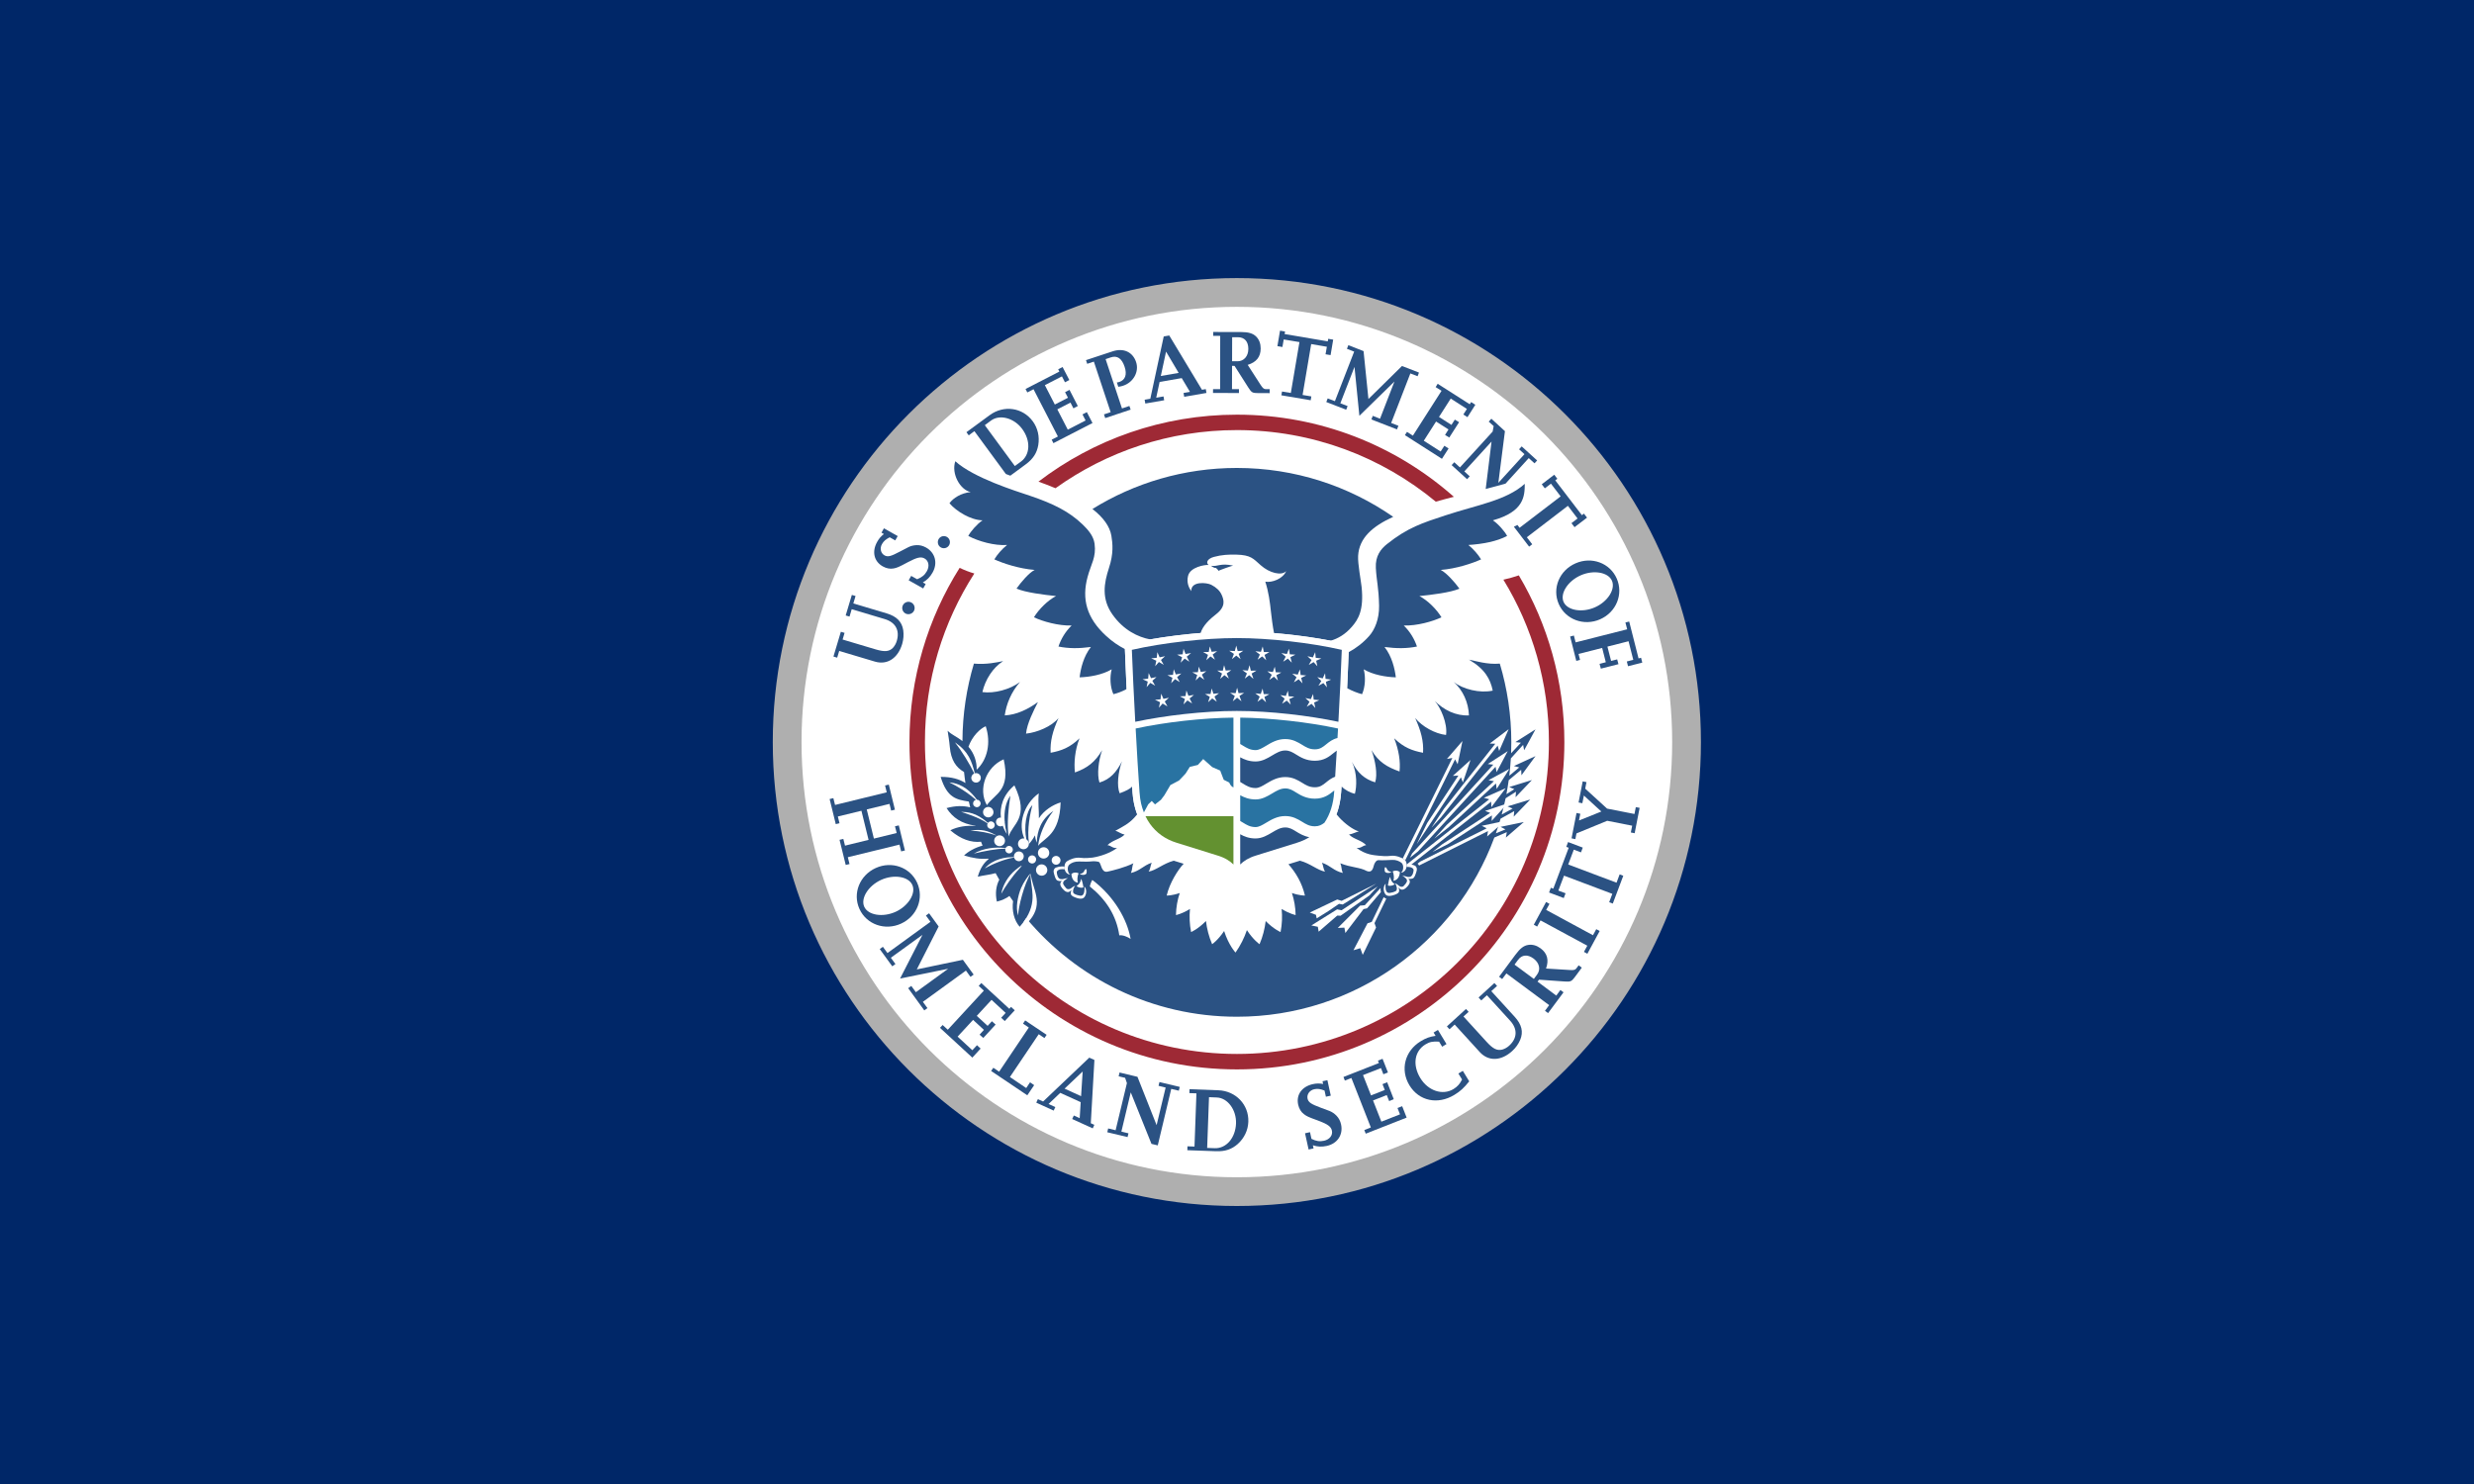 <?xml version="1.0" encoding="UTF-8" standalone="no"?>
<svg
   xmlns:dc="http://purl.org/dc/elements/1.1/"
   xmlns:cc="http://creativecommons.org/ns#"
   xmlns:rdf="http://www.w3.org/1999/02/22-rdf-syntax-ns#"
   xmlns="http://www.w3.org/2000/svg"
   xmlns:xlink="http://www.w3.org/1999/xlink"
   xmlns:sodipodi="http://sodipodi.sourceforge.net/DTD/sodipodi-0.dtd"
   xmlns:inkscape="http://www.inkscape.org/namespaces/inkscape"
   width="800" height="480" viewBox="0 0 400 240"
   inkscape:output_extension="org.inkscape.output.svg.inkscape">
<rect width="400" height="240" style="fill:#002768"/>
<g
   id="g14351"
   transform="matrix(0.408,0,0,0.408,130.997,0)translate(-461.254,-241.359)">
<g
     id="g15709"
     transform="matrix(3.27,0,0,3.27,-464.486,-546.386)">
<circle
       style="fill:#ffffff"
       cx="178.755"
       cy="179.102"
       r="176.553"
       id="circle4"
       transform="matrix(0.313,0,0,0.313,278.563,274.608)"/>
<path
       style="fill:#2b5283"
       d="m 370.564,335.457 -2.753,0.848 0.623,0.254 -0.964,0.611 c 0.102,-0.562 0.202,-1.125 0.28,-1.694 l 1.509,-1.261 0.035,0.664 1.699,-2.322 -2.617,1.202 0.644,0.168 -1.203,1.007 c 0.086,-0.695 0.145,-1.394 0.191,-2.098 l 1.486,-1.645 0.125,0.655 1.373,-2.528 -2.438,1.54 0.67,0.075 -1.186,1.278 c 0.011,-0.442 0.025,-0.88 0.025,-1.323 0,-3.317 -0.488,-6.519 -1.393,-9.545 -1.505,0.139 -3.014,-0.341 -3.738,-0.481 1.927,1.13 2.594,2.351 2.88,3.755 -1.541,0.344 -3.603,-0.161 -4.733,-1.044 1.105,0.964 1.801,2.483 1.85,4.048 -1.59,0.08 -3.058,-0.664 -4.137,-1.748 0.692,0.773 1.567,2.727 1.362,4.119 -1.33,-0.142 -2.888,-1.013 -3.741,-2.051 0.706,1.555 1.041,2.816 0.955,4.209 -1.318,-0.25 -2.319,-0.623 -3.5,-1.753 0.569,1.42 0.779,2.85 0.65,4.022 -1.523,-0.539 -2.536,-1.149 -3.395,-2.584 0.458,1.267 0.755,2.928 0.439,3.9 -1.29,-0.387 -2.144,-1.165 -2.813,-2.483 0.663,1.399 0.579,3.024 0.358,3.866 -0.542,-0.106 -1.249,-0.481 -1.618,-0.895 -0.023,0.255 -0.041,0.501 -0.052,0.739 -0.069,0.946 -0.254,1.832 -0.563,2.645 0.107,0.116 0.363,0.415 0.371,0.427 0.678,0.729 1.607,1.422 2.339,1.654 -0.317,0.046 -0.75,0.317 -1.186,0.367 0.484,0.548 1.47,0.67 2.079,1.293 -0.473,0.057 -0.585,0.399 -1.162,0.335 1.099,0.849 2.106,0.877 2.668,0.944 0.228,0.025 0.967,0.095 1.436,0.021 0.663,-0.101 1.345,0.228 1.61,0.381 0.407,0.239 0.386,0.799 0.305,1.084 -0.049,0.168 -0.121,0.371 -0.427,0.528 -0.175,0.052 -0.289,0.067 -0.112,-0.064 0.159,-0.116 0.305,-0.827 -0.063,-1.105 -0.269,-0.196 -0.649,-0.358 -1.096,-0.335 -0.496,0.023 -1.254,0.064 -1.621,0.031 -0.335,-0.038 -0.546,0.404 -0.594,0.591 -0.119,0.442 -0.257,0.989 -0.895,0.718 -0.785,-0.45 -1.901,-0.412 -3.184,-0.931 0.181,0.393 0.104,0.736 0.3,1.177 -1.143,-0.281 -1.433,-0.863 -2.522,-1.246 0.182,0.397 0.129,0.707 0.375,1.081 -0.917,-0.159 -1.772,-0.986 -3.047,-1.326 -0.041,0.012 -0.076,0.029 -0.115,0.037 -0.464,0.139 -0.891,0.271 -1.278,0.395 0.903,1.023 1.65,2.278 1.999,3.796 0,0 -0.637,0.018 -1.578,-0.309 0.269,0.829 0.435,1.719 0.45,2.671 0,0 -0.715,-0.132 -1.696,-0.741 0.09,0.902 0.058,1.84 -0.13,2.802 0,0 -0.827,-0.341 -1.803,-1.333 -0.113,0.931 -0.344,1.869 -0.744,2.806 0,0 -0.758,-0.513 -1.531,-1.708 -0.318,0.932 -0.767,1.848 -1.381,2.721 0,0 -0.823,-0.866 -1.382,-2.611 -0.744,1.119 -1.453,1.598 -1.453,1.598 -0.399,-0.937 -0.634,-1.875 -0.747,-2.81 -0.975,0.997 -1.801,1.338 -1.801,1.338 -0.191,-0.963 -0.222,-1.901 -0.135,-2.802 -0.978,0.609 -1.699,0.741 -1.699,0.741 0.017,-0.952 0.182,-1.841 0.458,-2.671 -0.947,0.328 -1.583,0.309 -1.583,0.309 0.36,-1.549 1.375,-3.142 2.057,-3.857 -0.335,-0.107 -0.693,-0.214 -1.084,-0.334 -0.037,-0.008 -0.072,-0.025 -0.116,-0.037 -1.274,0.34 -2.126,1.166 -3.047,1.326 0.243,-0.373 0.196,-0.684 0.375,-1.081 -1.085,0.383 -1.379,0.964 -2.516,1.246 0.19,-0.441 0.113,-0.784 0.3,-1.177 -1.061,0.519 -2.51,0.879 -3.152,1.016 -0.712,0.147 -0.753,-0.911 -0.986,-1.145 -0.099,-0.101 -0.672,-0.142 -0.911,-0.106 -0.354,0.06 -1.038,0.029 -1.549,0.02 -0.514,-0.011 -0.868,0.141 -1.133,0.346 -0.378,0.272 -0.199,1.012 -0.037,1.133 0.176,0.127 0.067,0.11 -0.109,0.063 -0.303,-0.156 -0.381,-0.361 -0.43,-0.529 -0.075,-0.279 -0.104,-0.842 0.309,-1.075 0.26,-0.161 0.947,-0.488 1.612,-0.386 0.465,0.072 1.203,0 1.427,-0.026 0.225,-0.026 1.883,-0.324 2.977,-1.174 -0.574,0.064 -0.686,-0.279 -1.163,-0.335 0.615,-0.623 1.6,-0.745 2.082,-1.293 -0.432,-0.051 -0.814,-0.397 -1.131,-0.445 0.966,-0.536 1.606,-0.848 2.287,-1.576 0.007,-0.012 0.262,-0.298 0.363,-0.416 -0.308,-0.813 -0.497,-1.71 -0.563,-2.656 -0.015,-0.231 -0.031,-0.468 -0.047,-0.712 -0.236,0.262 -0.723,0.525 -1.512,0.81 -0.369,-0.897 -0.193,-2.57 0.279,-3.866 -0.675,1.319 -1.433,2.178 -2.726,2.564 -0.315,-0.967 -0.125,-2.656 0.326,-3.923 -0.857,1.434 -1.774,2.163 -3.301,2.701 -0.129,-1.171 -0.006,-2.72 0.559,-4.14 -1.179,1.13 -2.181,1.503 -3.502,1.753 -0.081,-1.393 0.255,-2.654 0.955,-4.209 -0.845,1.038 -2.604,1.748 -3.934,1.89 0.102,-1.208 0.949,-2.859 1.442,-3.826 -1.25,0.897 -2.582,1.54 -4.022,1.616 0.181,-1.37 0.793,-2.852 1.849,-4.048 -1.241,0.92 -3.135,1.416 -4.561,1.221 0.344,-1.503 1.27,-2.968 2.518,-3.755 -0.724,0.144 -2.036,0.442 -3.546,0.303 -0.889,2.979 -1.376,6.13 -1.388,9.392 -0.755,-0.592 -1.281,-0.742 -1.797,-1.254 0.095,0.707 0.188,1.093 0.265,1.965 0.139,1.574 0.738,2.474 1.725,3.038 0.044,0.447 0.102,0.889 0.168,1.333 -0.73,-0.467 -1.711,-0.758 -3.003,-0.742 0.785,2.561 1.91,2.752 3.416,2.992 0.052,0.236 0.109,0.468 0.164,0.701 -0.802,-0.21 -1.768,-0.213 -2.864,0.09 0.758,1.177 1.809,1.886 3.487,2.138 0.003,0.011 0.008,0.018 0.014,0.029 -1.033,-0.083 -2.15,0.07 -3.044,0.523 1.274,1.096 2.526,1.514 3.718,1.387 0.061,0.159 0.123,0.315 0.187,0.471 -0.943,0.25 -1.775,0.738 -2.241,1.194 0.993,0.314 2.013,0.481 2.934,0.386 0.006,0.023 0.02,0.044 0.028,0.067 -0.539,0.413 -1.007,1.081 -1.301,2.123 0.709,-0.176 1.436,-0.225 2.16,-0.432 0.144,0.271 0.292,0.534 0.447,0.796 -0.383,0.727 -0.516,1.639 -0.292,2.653 0.609,-0.144 1.11,-0.38 1.526,-0.684 0.142,0.211 0.286,0.418 0.436,0.629 -0.153,1.16 0.115,2.327 0.803,3.104 0.323,-0.363 0.581,-0.712 0.788,-1.045 6.098,7.306 15.272,11.952 25.53,11.952 14.312,0 26.511,-9.043 31.203,-21.721 l 1.511,-0.655 -0.115,0.661 2.18,-1.886 -2.822,0.585 0.594,0.306 -1.162,0.479 c 0.203,-0.583 0.395,-1.18 0.568,-1.777 l 1.654,-0.917 -0.058,0.672 2.002,-2.079 -2.757,0.834 0.621,0.26 -1.326,0.727 c 0.177,-0.647 0.338,-1.307 0.475,-1.967 l 1.26,-0.799 -0.054,0.666 1.987,-2.084"
       id="path6"/>
<path
       style="fill:#9e2935"
       d="m 368.974,310.646 c -0.631,0.216 -1.26,0.389 -1.87,0.523 3.502,5.734 5.516,12.47 5.516,19.68 0,20.882 -16.93,37.81 -37.807,37.81 -20.885,0 -37.81,-16.928 -37.81,-37.81 0,-7.528 2.196,-14.539 5.986,-20.432 -0.6,-0.171 -1.191,-0.401 -1.78,-0.683 -3.851,6.115 -6.081,13.356 -6.081,21.114 0,21.913 17.77,39.684 39.685,39.684 21.912,0 39.681,-17.77 39.681,-39.684 -8.4e-4,-7.379 -2.012,-14.286 -5.52,-20.203"
       id="path8"/>
<path
       style="fill:#9e2935"
       d="m 312.825,300.082 c 6.198,-4.434 13.786,-7.047 21.987,-7.047 9.154,0 17.554,3.259 24.098,8.677 0.736,-0.21 1.456,-0.401 2.192,-0.588 -7.002,-6.196 -16.207,-9.958 -26.289,-9.958 -9.043,0 -17.38,3.026 -24.052,8.118 0.315,0.115 0.633,0.229 0.957,0.354 0.38,0.147 0.753,0.294 1.108,0.444"
       id="path10"/>
<path
       style="fill:#afafaf"
       d="m 334.802,383.608 c -29.133,0 -52.753,-23.625 -52.753,-52.758 0,-29.136 23.62,-52.755 52.753,-52.755 29.136,0 52.756,23.619 52.756,52.755 0,29.133 -23.62,52.758 -52.756,52.758 m 0,-108.999 c -31.059,0 -56.238,25.183 -56.238,56.241 0,31.06 25.18,56.24 56.238,56.24 31.062,0 56.241,-25.18 56.241,-56.24 0,-31.059 -25.18,-56.241 -56.241,-56.241 z"
       id="path12-1"/>
<path
       style="fill:#2b5283"
       d="m 321.231,319.575 c -0.797,-0.41 -1.497,-0.886 -2.25,-1.572 -2.412,-2.201 -2.985,-4.511 -2.268,-7.165 0.423,-1.586 1.068,-2.379 0.848,-4.03 -0.127,-0.943 -0.797,-1.705 -1.465,-2.346 -1.613,-1.549 -3.526,-2.506 -6.352,-3.461 -1.748,-0.586 -6.824,-2.163 -9.061,-4.189 -0.511,1.491 0.571,3.471 1.866,3.735 -1.145,0.116 -2.118,0.712 -2.573,1.359 0.863,0.999 2.584,2.039 4.004,2.068 -0.655,0.438 -1.46,1.37 -1.725,1.893 1.229,0.655 3.191,1.205 4.699,1.096 -0.635,0.508 -1.185,1.154 -1.541,1.745 1.016,0.465 3.001,1.137 4.889,1.278 -0.697,0.343 -1.688,1.531 -2.201,2.262 1.062,0.473 3.361,0.759 4.788,0.905 -1.021,0.536 -2.089,1.606 -2.677,2.574 1.035,0.496 2.98,1.05 4.569,0.997 -0.785,0.755 -1.301,1.667 -1.596,2.548 1.202,0.248 2.464,0.253 3.932,0.055 -0.889,1.128 -1.246,2.619 -1.37,3.679 1.191,-0.031 2.772,-0.305 3.888,-0.972 -0.242,0.911 -0.19,2.144 0.205,3.014 0.468,-0.107 1.012,-0.302 1.604,-0.62 -0.082,-1.696 -0.159,-3.427 -0.211,-4.854"
       id="path14-7"/>
<path
       style="fill:#2b5283"
       d="m 369.697,299.546 c -2.242,2.03 -5.825,2.573 -9.586,3.816 -2.833,0.932 -4.592,1.48 -7.128,3.502 -0.724,0.577 -1.414,1.425 -1.336,2.882 0.086,1.618 0.347,2.316 0.393,4.578 0.029,1.615 -0.528,2.916 -1.208,3.679 -0.715,0.813 -1.644,1.517 -2.479,1.953 -0.047,1.375 -0.11,2.76 -0.187,4.367 0.589,0.321 1.342,0.618 1.812,0.725 0.389,-0.869 0.444,-2.103 0.201,-3.014 1.117,0.667 2.701,0.941 3.891,0.972 -0.127,-1.061 -0.482,-2.552 -1.371,-3.679 1.463,0.197 2.729,0.193 3.932,-0.055 -0.3,-0.882 -0.817,-1.794 -1.601,-2.548 1.593,0.054 3.534,-0.501 4.57,-0.997 -0.588,-0.969 -1.653,-2.039 -2.674,-2.574 1.425,-0.145 3.788,-0.423 4.849,-0.897 -0.513,-0.728 -1.574,-1.927 -2.262,-2.27 1.886,-0.141 3.866,-0.813 4.89,-1.278 -0.36,-0.591 -0.911,-1.237 -1.538,-1.745 1.768,-0.115 3.464,-0.441 4.691,-1.096 -0.266,-0.523 -1.067,-1.456 -1.722,-1.893 3.793,-1.058 3.855,-2.95 3.863,-4.428"
       id="path16-4"/>
<path
       style="fill:#2b5283"
       d="m 353.753,303.55 c -5.375,-3.731 -11.906,-5.925 -18.952,-5.925 -6.416,0 -12.416,1.826 -17.498,4.974 1.318,1.025 2.1,2.111 2.294,3.236 0.164,0.984 0.277,2.174 -0.291,3.908 -0.603,1.84 -0.935,3.73 0.425,5.649 1.35,1.912 3.107,2.735 4.56,3.014 1.907,-0.334 4.016,-0.606 6.122,-0.775 0.271,-0.892 1.081,-1.665 1.898,-2.296 1.18,-0.921 0.921,-1.723 0.643,-2.348 -0.222,-0.49 -0.643,-0.885 -1.252,-1.2 -0.531,-0.274 -2.479,-0.481 -2.424,0.768 -0.32,-0.453 -0.577,-1.062 -0.389,-1.841 0.26,-1.088 2.037,-1.362 2.48,-1.332 -0.343,-0.289 -0.132,-0.755 0.646,-0.972 0.946,-0.262 1.84,-0.302 2.708,-0.279 1.78,0.043 2.059,0.481 2.963,1.281 1.088,0.969 2.532,1.306 3.098,0.721 -0.409,0.928 -1.702,1.42 -2.533,1.278 0.406,1.283 0.551,2.397 0.695,3.745 0.067,0.612 0.196,1.641 0.361,2.481 2.383,0.197 4.783,0.525 6.871,0.926 0.865,-0.251 1.763,-0.758 2.564,-1.688 0.767,-0.882 1.47,-2.004 1.179,-4.821 -0.083,-0.794 -0.477,-2.822 -0.423,-3.774 0.123,-2.167 1.731,-3.578 4.255,-4.731"
       id="path18-0"/>
<path
       style="fill:#2b5283"
       d="m 331.668,309.486 c 0.328,0.25 0.52,0.283 0.629,0.257 0.011,0.063 0.124,0.138 0.145,0.164 0.07,0.061 0.11,0.119 0.127,0.187 0.149,-0.063 0.546,-0.225 0.911,-0.35 0.364,-0.138 0.871,-0.283 0.871,-0.283 -1.572,-0.334 -1.811,0.145 -2.683,0.026"
       id="path20-9"/>
<path
       style="fill:#2b5283"
       d="m 378.823,315.972 c 1.961,-0.859 2.847,-3.049 2.019,-4.938 -0.827,-1.89 -3.034,-2.706 -4.993,-1.846 -1.961,0.857 -2.864,3.038 -2.036,4.93 0.825,1.887 3.051,2.712 5.01,1.854 m -2.337,-5.337 c 1.549,-0.681 3.323,-0.369 3.771,0.657 0.456,1.038 -0.516,2.553 -2.069,3.231 -1.557,0.683 -3.338,0.375 -3.793,-0.663 -0.445,-1.024 0.525,-2.541 2.091,-3.225 z"
       id="path22-4"/>
<polyline
       style="fill:#2b5283"
       points="311.104,148.257 308.721,138.823 310.171,138.442 310.845,141.084 330.806,136.021   330.122,133.384 331.587,133.018 335.21,147.3 336.182,147.046 336.65,148.926 331.133,150.322 330.669,148.486 333.169,147.852   331.338,140.649 323.159,142.729 324.58,148.271 326.934,147.671 327.432,149.531 320.615,151.26 320.107,149.395   322.529,148.784 321.123,143.242 311.978,145.566 312.559,147.876 311.104,148.257"
       id="polyline24"
       transform="matrix(0.313,0,0,0.313,278.563,274.608)"/>
<path
       style="fill:#2b5283"
       d="m 288.596,313.147 -0.269,0.903 4.038,1.203 c 1.217,0.364 1.854,1.013 2.011,2.051 0.073,0.534 0.032,1.099 -0.129,1.656 -0.522,1.737 -1.814,2.579 -3.297,2.141 l -4.335,-1.295 -0.246,0.816 -0.453,-0.136 0.898,-3.003 0.449,0.133 -0.237,0.807 4.004,1.195 c 1.087,0.321 1.636,0.276 2.092,-0.185 0.202,-0.22 0.373,-0.511 0.467,-0.834 0.387,-1.287 -0.15,-2.264 -1.465,-2.657 l -3.995,-1.194 -0.265,0.894 -0.464,-0.135 0.745,-2.492 0.45,0.132"
       id="path26-8"/>
<path
       style="fill:#2b5283"
       d="m 295.698,314.896 c -0.165,0.378 -0.602,0.557 -0.987,0.401 -0.38,-0.161 -0.562,-0.603 -0.401,-0.984 0.161,-0.383 0.605,-0.565 0.983,-0.406 0.384,0.161 0.563,0.6 0.405,0.989"
       id="path28-8"/>
<path
       style="fill:#2b5283"
       d="m 297.091,311.696 -0.298,0.536 -1.759,-0.99 0.303,-0.534 0.721,0.407 c 0.597,-0.245 0.911,-0.502 1.183,-0.981 0.338,-0.606 0.222,-1.249 -0.281,-1.535 -0.444,-0.248 -0.909,-0.138 -2.008,0.441 -1.146,0.615 -1.309,0.678 -1.745,0.768 -0.421,0.083 -0.882,-0.008 -1.313,-0.25 -1.076,-0.609 -1.345,-1.8 -0.672,-2.989 0.216,-0.383 0.444,-0.654 0.805,-0.935 l -0.289,-0.165 0.295,-0.525 1.67,0.937 -0.297,0.528 -0.676,-0.38 c -0.49,0.265 -0.736,0.471 -0.937,0.834 -0.286,0.507 -0.147,1.099 0.309,1.358 0.395,0.222 0.761,0.133 1.889,-0.47 0.545,-0.286 0.879,-0.468 1.018,-0.529 0.285,-0.141 0.611,-0.222 0.969,-0.24 0.409,-0.017 0.777,0.08 1.159,0.289 1.114,0.626 1.44,1.878 0.799,3.021 -0.32,0.565 -0.667,0.912 -1.186,1.212 l 0.343,0.192"
       id="path30"/>
<path
       style="fill:#2b5283"
       d="m 300.031,306.619 c 0,0.41 -0.326,0.736 -0.735,0.736 -0.409,0 -0.73,-0.326 -0.73,-0.736 0,-0.406 0.321,-0.732 0.73,-0.732 0.409,0 0.735,0.326 0.735,0.732"
       id="path32-2"/>
<polyline
       style="fill:#2b5283"
       points="123.794,56.138 108.657,63.936 107.983,62.588 110.396,61.353 100.962,43.052 98.55,44.292   97.866,42.954 110.962,36.211 110.503,35.327 112.207,34.443 114.819,39.487 113.135,40.352 111.958,38.071 105.347,41.47   109.204,48.975 114.297,46.353 113.169,44.194 114.883,43.281 118.105,49.551 116.406,50.454 115.264,48.232 110.171,50.85   114.219,58.701 121.118,55.146 119.912,52.798 121.606,51.924 123.794,56.138"
       id="polyline34"
       transform="matrix(0.313,0,0,0.313,278.563,274.608)"/>
<path
       style="fill:#2b5283"
       d="m 321.934,290.555 -3.083,1.025 -0.151,-0.449 0.81,-0.268 -2.034,-6.127 -0.807,0.268 -0.149,-0.449 3.225,-1.065 c 1.316,-0.441 2.444,0.073 2.848,1.298 0.389,1.159 -0.318,2.455 -1.564,2.865 -0.181,0.063 -0.302,0.09 -0.595,0.132 l -0.171,-0.525 c 0.147,-0.014 0.203,-0.034 0.297,-0.06 0.724,-0.24 0.957,-0.9 0.64,-1.844 -0.328,-1.001 -0.897,-1.394 -1.664,-1.137 l -0.638,0.213 1.985,5.978 0.9,-0.3 0.151,0.444"
       id="path36"/>
<path
       style="fill:#2b5283"
       d="m 331.041,288.068 -0.467,0.078 -3.963,-6.578 -0.67,0.118 -1.626,7.55 -0.687,0.118 0.083,0.462 2.285,-0.397 -0.081,-0.464 -0.883,0.155 0.409,-1.912 2.683,-0.465 0.997,1.668 -0.777,0.132 0.081,0.465 2.695,-0.467 -0.079,-0.464 m -5.452,-1.59 0.635,-2.956 1.528,2.58 -2.163,0.375 z"
       id="path38"/>
<path
       style="fill:#2b5283"
       d="m 338.781,288.073 h -0.465 c -0.222,0 -0.357,-0.101 -0.618,-0.494 l -1.58,-2.449 c 1.053,-0.324 1.569,-0.967 1.572,-1.979 0,-0.595 -0.175,-1.076 -0.543,-1.451 -0.401,-0.401 -0.943,-0.549 -1.902,-0.554 l -3.308,-0.003 v 0.468 l 0.849,0.005 -0.011,6.453 -0.857,-0.002 -0.005,0.467 3.144,0.008 v -0.468 h -0.843 l 0.007,-2.827 0.305,0.008 1.675,2.634 c 0.381,0.592 0.491,0.66 1.153,0.661 l 1.422,0.005 0.006,-0.48 m -4.547,-6.297 h 0.699 c 0.799,0.002 1.263,0.516 1.26,1.417 0,0.88 -0.536,1.498 -1.309,1.498 l -0.66,-0.008 0.009,-2.908 z"
       id="path40-4"/>
<polyline
       style="fill:#2b5283"
       points="208.276,47.319 196.914,45.4 197.173,43.931 200.581,44.492 203.916,24.795 197.827,23.77   197.324,26.694 195.381,26.362 196.396,20.371 198.345,20.693 198.179,21.685 214.868,24.507 215.054,23.525 216.982,23.843   215.972,29.834 214.019,29.517 214.531,26.597 208.462,25.562 205.132,45.264 208.516,45.835 208.276,47.319"
       id="polyline42"
       transform="matrix(0.313,0,0,0.313,278.563,274.608)"/>
<polyline
       style="fill:#2b5283"
       points="241.685,58.604 231.768,54.756 232.31,53.359 235.117,54.468 240.703,40.054 227.119,53.34   225.229,34.395 219.751,48.501 222.563,49.575 222.017,50.986 214.307,48.003 214.854,46.597 217.646,47.676 225.103,28.481   222.305,27.397 222.842,25.986 228.74,28.286 230.63,46.841 243.623,34.048 250.195,36.597 249.663,38.013 246.86,36.929   239.424,56.123 242.236,57.202 241.685,58.604"
       id="polyline44"
       transform="matrix(0.313,0,0,0.313,278.563,274.608)"/>
<polyline
       style="fill:#2b5283"
       points="259.087,69.995 244.746,60.83 245.562,59.565 247.837,61.03 258.931,43.662 256.646,42.222   257.437,40.942 269.858,48.872 270.386,48.027 272.017,49.063 268.97,53.867 267.368,52.842 268.755,50.679 262.49,46.665   257.949,53.779 262.769,56.865 264.072,54.814 265.723,55.815 261.924,61.758 260.288,60.747 261.621,58.628 256.812,55.562   252.061,62.998 258.584,67.173 260.015,64.951 261.655,65.986 259.087,69.995"
       id="polyline46"
       transform="matrix(0.313,0,0,0.313,278.563,274.608)"/>
<path
       style="fill:#2b5283"
       d="m 308.63,296.86 -0.732,0.533 -3.64,-4.954 0.764,-0.566 c 1.059,-0.775 2.795,-0.302 3.77,1.027 1.045,1.419 0.976,3.126 -0.162,3.961 m 1.437,-4.898 c -1.228,-1.67 -3.508,-1.994 -5.216,-0.739 l -2.818,2.068 0.277,0.381 0.687,-0.507 3.814,5.193 c 0.181,0.072 0.363,0.136 0.54,0.203 l 1.866,-1.373 c 0.885,-0.649 1.35,-1.364 1.518,-2.327 0.177,-1.042 -0.06,-2.069 -0.669,-2.9 z"
       id="path48-5"/>
<path
       style="fill:#2b5283"
       d="m 369.319,295.013 -0.315,0.35 0.655,0.591 -3.167,3.476 0.799,-6.265 -1.645,-1.505 -0.318,0.349 0.598,0.543 -0.124,0.663 -3.964,4.347 -0.684,-0.628 -0.321,0.347 1.872,1.708 0.318,-0.349 -0.652,-0.597 3.298,-3.618 -0.709,5.749 c 0.686,-0.181 1.42,-0.372 2.206,-0.592 0.07,-0.02 0.127,-0.04 0.193,-0.054 l 2.818,-3.096 0.701,0.632 0.317,-0.344 -1.875,-1.708"
       id="path50-5"/>
<path
       style="fill:#2b5283"
       d="m 376.864,303.161 -0.248,0.188 -3.225,-4.22 0.25,-0.193 -0.373,-0.491 -1.515,1.16 0.373,0.491 0.741,-0.566 1.175,1.541 -4.978,3.807 -0.255,-0.34 c -0.145,0.08 -0.288,0.151 -0.436,0.211 l 1.848,2.414 0.376,-0.286 -0.652,-0.851 4.976,-3.81 1.171,1.537 -0.739,0.565 0.372,0.487 1.514,-1.156 -0.374,-0.488"
       id="path52-1"/>
<path
       style="fill:#2b5283"
       d="m 344.101,380.11 -0.602,0.132 -0.433,-1.968 0.603,-0.133 0.175,0.81 c 0.58,0.281 0.983,0.346 1.524,0.228 0.676,-0.149 1.079,-0.66 0.954,-1.229 -0.107,-0.491 -0.502,-0.776 -1.664,-1.212 -1.221,-0.439 -1.378,-0.52 -1.734,-0.788 -0.344,-0.257 -0.583,-0.66 -0.689,-1.143 -0.263,-1.205 0.45,-2.2 1.788,-2.493 0.424,-0.093 0.781,-0.098 1.235,-0.018 l -0.073,-0.329 0.591,-0.127 0.41,1.874 -0.591,0.13 -0.167,-0.751 c -0.527,-0.201 -0.842,-0.245 -1.247,-0.158 -0.568,0.127 -0.921,0.631 -0.81,1.142 0.099,0.436 0.41,0.655 1.607,1.099 0.579,0.211 0.937,0.338 1.076,0.399 0.291,0.123 0.574,0.311 0.822,0.566 0.286,0.297 0.462,0.634 0.557,1.064 0.271,1.247 -0.445,2.32 -1.73,2.602 -0.632,0.136 -1.122,0.106 -1.687,-0.08 l 0.084,0.385"
       id="path54-7"/>
<polyline
       style="fill:#2b5283"
       points="245.42,325.132 229.58,331.357 229.033,329.956 231.558,328.955 224.033,309.79 221.499,310.796   220.962,309.399 234.678,304.004 234.302,303.066 236.099,302.363 238.179,307.656 236.411,308.35 235.483,305.957   228.53,308.677 231.631,316.533 236.953,314.434 236.074,312.178 237.876,311.436 240.43,317.988 238.652,318.745 237.72,316.406   232.407,318.486 235.635,326.709 242.847,323.872 241.885,321.421 243.691,320.718 245.42,325.132"
       id="polyline56"
       transform="matrix(0.313,0,0,0.313,278.563,274.608)"/>
<path
       style="fill:#2b5283"
       d="m 362.963,371.978 c -0.632,0.791 -1.076,1.206 -1.805,1.645 -2.019,1.224 -4.286,0.739 -5.441,-1.166 -1.146,-1.889 -0.559,-4.168 1.367,-5.339 0.618,-0.378 1.099,-0.554 1.805,-0.654 l -0.245,-0.399 0.528,-0.321 1.038,1.717 -0.525,0.32 -0.373,-0.615 c -0.781,-0.047 -1.153,0.032 -1.656,0.337 -1.332,0.81 -1.589,2.484 -0.621,4.076 0.941,1.55 2.695,2.14 4.019,1.338 0.477,-0.294 0.761,-0.606 1.042,-1.159 l -0.444,-0.725 0.537,-0.324 0.774,1.27"
       id="path58-1"/>
<path
       style="fill:#2b5283"
       d="m 366.336,360.413 -0.698,0.634 2.839,3.113 c 0.855,0.937 1.067,1.817 0.666,2.787 -0.211,0.499 -0.536,0.963 -0.964,1.352 -1.341,1.229 -2.882,1.28 -3.926,0.144 l -3.052,-3.346 -0.629,0.571 -0.314,-0.346 2.314,-2.114 0.318,0.347 -0.621,0.563 2.819,3.092 c 0.761,0.834 1.258,1.079 1.883,0.92 0.292,-0.086 0.585,-0.242 0.833,-0.473 0.995,-0.903 1.036,-2.023 0.112,-3.034 l -2.809,-3.078 -0.686,0.628 -0.323,-0.358 1.915,-1.751 0.323,0.349"
       id="path60"/>
<polyline
       style="fill:#2b5283"
       points="320.156,252.876 315.396,261.675 314.067,260.957 315.366,258.56 297.256,248.76   295.947,251.152 294.658,250.43 299.409,241.631 300.728,242.354 299.438,244.697 317.563,254.507 318.833,252.158   320.156,252.876"
       id="polyline62"
       transform="matrix(0.313,0,0,0.313,278.563,274.608)"/>
<polyline
       style="fill:#2b5283"
       points="329.297,231.475 325.234,242.251 323.838,241.714 325.054,238.472 306.353,231.431   304.16,237.212 306.953,238.257 306.25,240.107 300.566,237.959 301.245,236.123 302.202,236.47 308.169,220.62 307.231,220.269   307.925,218.418 313.613,220.566 312.92,222.412 310.142,221.357 307.974,227.109 326.68,234.155 327.886,230.947   329.297,231.475"
       id="polyline64"
       transform="matrix(0.313,0,0,0.313,278.563,274.608)"/>
<polyline
       style="fill:#2b5283"
       points="335.625,205.171 333.706,214.995 332.222,214.707 332.744,212.08 323.071,210.181   311.172,215.073 310.742,217.29 309.268,216.982 311.191,207.163 312.661,207.461 312.148,210.059 320.801,206.592   314.043,200.405 313.452,203.384 311.987,203.101 313.584,194.917 315.044,195.21 314.561,197.739 323.032,205.469   333.628,207.549 334.15,204.888 335.625,205.171"
       id="polyline66"
       transform="matrix(0.313,0,0,0.313,278.563,274.608)"/>
<path
       style="fill:#2b5283"
       d="m 368.456,357.829 0.419,-0.568 c 0.473,-0.643 1.165,-0.699 1.883,-0.165 0.709,0.529 0.894,1.316 0.43,1.938 l -0.392,0.529 -2.34,-1.734 m 7.771,0.083 -0.277,0.372 c -0.135,0.179 -0.295,0.231 -0.767,0.201 l -2.911,-0.181 c 0.371,-1.036 0.153,-1.841 -0.654,-2.443 -0.479,-0.352 -0.973,-0.497 -1.491,-0.421 -0.566,0.084 -0.999,0.429 -1.576,1.206 l -1.968,2.654 0.373,0.279 0.513,-0.683 5.181,3.847 -0.507,0.683 0.376,0.281 1.872,-2.521 -0.38,-0.279 -0.501,0.678 -2.265,-1.69 0.177,-0.24 3.116,0.222 c 0.702,0.047 0.825,-0.005 1.221,-0.534 l 0.846,-1.145 -0.381,-0.286 z"
       id="path68-1"/>
<polyline
       style="fill:#2b5283"
       points="28.247,227.285 25.854,217.554 27.319,217.202 27.969,219.81 37.09,217.578 34.326,206.299   25.2,208.521 25.84,211.128 24.39,211.475 22.012,201.763 23.457,201.406 24.116,204.048 44.121,199.16 43.481,196.514   44.927,196.167 47.295,205.884 45.835,206.235 45.2,203.638 36.387,205.786 39.155,217.075 47.974,214.917 47.319,212.31   48.799,211.963 51.167,221.68 49.712,222.041 49.063,219.409 29.058,224.287 29.717,226.938 28.247,227.285"
       id="polyline70"
       transform="matrix(0.313,0,0,0.313,278.563,274.608)"/>
<path
       style="fill:#2b5283"
       d="m 294.105,352.863 c 1.952,-0.886 2.806,-3.084 1.952,-4.962 -0.859,-1.878 -3.076,-2.666 -5.023,-1.777 -1.944,0.889 -2.821,3.081 -1.965,4.959 0.852,1.878 3.09,2.669 5.037,1.78 m -2.415,-5.303 c 1.541,-0.702 3.318,-0.418 3.782,0.605 0.47,1.028 -0.482,2.559 -2.02,3.263 -1.554,0.704 -3.335,0.419 -3.802,-0.609 -0.465,-1.024 0.487,-2.55 2.04,-3.259 z"
       id="path72-5"/>
<polyline
       style="fill:#2b5283"
       points="58.662,283.613 52.432,275.015 53.638,274.136 55.405,276.567 67.905,267.495 49.287,271.279   57.964,254.351 45.718,263.223 47.495,265.659 46.274,266.543 41.416,259.863 42.632,258.979 44.404,261.406 61.06,249.297   59.297,246.875 60.518,246.001 64.224,251.108 55.762,267.744 73.604,264.014 77.773,269.746 76.548,270.625 74.785,268.198   58.115,280.298 59.888,282.729 58.662,283.613"
       id="polyline74"
       transform="matrix(0.313,0,0,0.313,278.563,274.608)"/>
<polyline
       style="fill:#2b5283"
       points="77.266,301.899 64.741,290.366 65.767,289.272 67.769,291.094 81.724,275.962 79.727,274.111   80.737,273.018 91.587,282.998 92.241,282.256 93.687,283.569 89.829,287.744 88.428,286.465 90.166,284.585 84.702,279.531   78.984,285.732 83.188,289.604 84.844,287.817 86.279,289.106 81.504,294.287 80.073,293.008 81.753,291.157 77.554,287.29   71.563,293.774 77.271,299.038 79.063,297.095 80.479,298.398 77.266,301.899"
       id="polyline76"
       transform="matrix(0.313,0,0,0.313,278.563,274.608)"/>
<polyline
       style="fill:#2b5283"
       points="98.55,316.494 84.541,307.07 85.391,305.83 87.646,307.354 99.136,290.254 96.885,288.745   97.725,287.495 106.03,293.076 105.186,294.331 102.974,292.832 91.812,309.419 98.13,313.682 99.604,311.479 101.206,312.563   98.55,316.494"
       id="polyline78"
       transform="matrix(0.313,0,0,0.313,278.563,274.608)"/>
<path
       style="fill:#2b5283"
       d="m 317.533,377.251 -0.429,-0.194 0.438,-7.668 -0.621,-0.283 -5.599,5.32 -0.632,-0.288 -0.194,0.427 2.109,0.961 0.199,-0.427 -0.82,-0.372 1.419,-1.352 2.476,1.127 -0.121,1.942 -0.71,-0.323 -0.199,0.425 2.489,1.133 0.196,-0.428 m -3.607,-4.387 2.193,-2.08 -0.193,2.991 -2.001,-0.911 z"
       id="path80-2"/>
<polyline
       style="fill:#2b5283"
       points="149.058,335.894 146.626,335.308 138.604,315.361 134.971,330.557 137.715,331.221   137.368,332.676 129.512,330.806 129.858,329.331 132.739,330.024 137.119,311.772 136.421,309.736 133.916,309.141   134.263,307.671 141.196,309.331 148.613,328.057 152.109,313.491 149.36,312.827 149.707,311.367 157.578,313.247   157.212,314.712 154.282,314.009 149.058,335.894"
       id="polyline82"
       transform="matrix(0.313,0,0,0.313,278.563,274.608)"/>
<path
       style="fill:#2b5283"
       d="m 332.285,380.45 c 1.097,0.04 1.902,-0.231 2.632,-0.879 0.788,-0.715 1.24,-1.659 1.278,-2.691 0.073,-2.072 -1.515,-3.742 -3.634,-3.819 l -3.494,-0.13 -0.014,0.475 0.851,0.028 -0.234,6.45 -0.851,-0.029 -0.015,0.471 3.481,0.124 m -0.856,-6.552 0.947,0.038 c 1.313,0.049 2.382,1.5 2.327,3.144 -0.067,1.759 -1.182,3.052 -2.587,3.003 l -0.911,-0.034 0.224,-6.151 z"
       id="path84-7"/>
<path
       style="fill:#ffffff"
       d="m 334.8,347.562 h -0.355 c -0.179,-1.119 -0.992,-1.809 -2.175,-2.172 -0.9,-0.28 -2.204,-0.704 -4.996,-1.558 -3.237,-0.995 -4.889,-3.6 -5.112,-6.869 -0.314,-4.624 -0.775,-12.748 -0.947,-17.92 3.653,-0.895 9.046,-1.6 13.586,-1.6 4.541,0 9.931,0.704 13.586,1.6 -0.165,5.172 -0.637,13.296 -0.946,17.92 -0.225,3.269 -1.875,5.874 -5.112,6.869 -2.793,0.854 -4.096,1.278 -4.996,1.558 -1.186,0.363 -1.999,1.053 -2.174,2.172 h -0.358"
       id="path86-6"/>
<path
       style="fill:#2973a2"
       d="m 333.876,335.758 -0.663,-0.332 -0.427,-1.116 -0.969,-0.424 -1.093,-0.975 -0.649,0.715 -0.969,0.228 -0.516,0.816 -0.779,0.828 -1.061,0.565 -0.733,1.241 -0.416,0.549 -0.715,0.559 -0.397,-0.419 -0.424,0.404 -0.529,0.981 c -0.279,-0.733 -0.447,-1.301 -0.531,-2.474 -0.156,-2.174 -0.314,-4.901 -0.467,-7.694 3.585,-0.773 8.147,-1.284 11.851,-1.319 v 8.466 c -0.17,-0.103 -0.34,-0.184 -0.515,-0.598"
       id="path88-1"/>
<path
       style="fill:#639130"
       d="m 334.39,339.836 h -10.661 c 0.158,0.331 0.337,0.637 0.545,0.928 0.767,1.078 1.86,1.874 3.246,2.299 1.881,0.577 3.083,0.955 3.957,1.234 l 1.044,0.326 c 0.853,0.263 1.449,0.649 1.869,1.071 v -5.858"
       id="path90-4"/>
<path
       style="fill:#2b5283"
       d="m 345.647,335.715 c 0.292,-0.233 0.628,-0.503 1.07,-0.664 0.063,-0.997 0.127,-2.06 0.194,-3.162 -0.118,0.08 -0.24,0.181 -0.392,0.3 -0.508,0.412 -1.143,0.929 -2.262,0.929 -1.047,0 -1.727,-0.419 -2.271,-0.756 -0.442,-0.274 -0.799,-0.488 -1.321,-0.488 -0.576,0 -1.07,0.294 -1.596,0.611 -0.568,0.337 -1.209,0.721 -1.994,0.721 -0.805,0 -1.387,-0.248 -1.863,-0.507 v 2.992 c 0.107,0.061 0.213,0.125 0.315,0.188 0.477,0.294 0.891,0.548 1.548,0.548 0.406,0 0.808,-0.242 1.283,-0.528 0.632,-0.376 1.352,-0.805 2.308,-0.805 0.909,0 1.511,0.366 2.048,0.693 0.475,0.297 0.889,0.546 1.544,0.546 0.626,0 0.967,-0.271 1.39,-0.618"
       id="path92-2"/>
<path
       style="fill:#2b5283"
       d="m 337.074,342.537 c -0.805,0 -1.387,-0.245 -1.863,-0.51 v 3.664 c 0.418,-0.421 1.013,-0.807 1.87,-1.07 l 1.039,-0.326 c 0.875,-0.279 2.071,-0.657 3.958,-1.234 0.549,-0.17 1.054,-0.395 1.512,-0.678 -0.686,-0.125 -1.185,-0.432 -1.606,-0.69 -0.442,-0.274 -0.799,-0.49 -1.321,-0.49 -0.576,0 -1.07,0.298 -1.596,0.612 -0.568,0.336 -1.209,0.721 -1.994,0.721"
       id="path94-3"/>
<path
       style="fill:#2973a2"
       d="m 345.647,331.113 c 0.349,-0.28 0.771,-0.617 1.352,-0.75 0.023,-0.381 0.044,-0.767 0.066,-1.153 -3.585,-0.773 -8.143,-1.284 -11.853,-1.319 v 3.197 c 0.107,0.064 0.213,0.124 0.315,0.19 0.477,0.291 0.891,0.549 1.548,0.549 0.406,0 0.808,-0.248 1.283,-0.529 0.632,-0.383 1.352,-0.81 2.308,-0.81 0.909,0 1.511,0.375 2.048,0.697 0.475,0.295 0.889,0.548 1.544,0.548 0.626,0 0.967,-0.272 1.39,-0.62"
       id="path96-2"/>
<path
       style="fill:#2973a2"
       d="m 335.212,337.301 v 3.118 c 0.107,0.06 0.213,0.127 0.315,0.188 0.477,0.294 0.891,0.55 1.548,0.55 0.406,0 0.808,-0.245 1.283,-0.527 0.632,-0.378 1.352,-0.808 2.308,-0.808 0.909,0 1.511,0.369 2.048,0.693 0.475,0.297 0.889,0.549 1.544,0.549 0.51,0 0.828,-0.182 1.16,-0.433 0.684,-1.013 1.082,-2.268 1.179,-3.727 0.002,-0.064 0.007,-0.124 0.012,-0.182 -0.029,0.02 -0.058,0.046 -0.089,0.069 -0.508,0.412 -1.143,0.923 -2.262,0.923 -1.047,0 -1.727,-0.413 -2.271,-0.747 -0.442,-0.279 -0.799,-0.494 -1.321,-0.494 -0.576,0 -1.07,0.295 -1.596,0.615 -0.568,0.337 -1.209,0.719 -1.994,0.719 -0.805,0 -1.387,-0.245 -1.863,-0.507"
       id="path98-2"/>
<path
       style="fill:#2b5283"
       d="m 322.491,328.395 c -0.17,-3.113 -0.318,-6.25 -0.412,-8.721 3.782,-0.86 8.787,-1.427 12.721,-1.427 3.934,0 8.946,0.566 12.719,1.427 -0.086,2.472 -0.237,5.608 -0.41,8.721 -3.56,-0.751 -8.268,-1.313 -12.309,-1.313 -4.038,-3.2e-4 -8.747,0.561 -12.309,1.313"
       id="path100-1"/>
<g transform="matrix(0.313,0,0,0.313,278.563,274.608)">
<polyline
       style="fill:#ffffff"
       points="148.057,150.322 148.496,148.184 146.514,147.28 148.677,147.051 148.896,144.883   149.785,146.88 151.895,146.44 150.293,147.9 151.387,149.8 149.502,148.691 148.057,150.322"
       id="polyline102"/>
<polyline
       style="fill:#ffffff"
       points="161.289,148.569 159.458,147.378 157.93,148.95 158.477,146.831 156.548,145.845   158.696,145.703 159.028,143.545 159.814,145.576 161.958,145.229 160.288,146.626 161.289,148.569"
       id="polyline104"/>
<polyline
       style="fill:#ffffff"
       points="171.216,147.798 169.453,146.519 167.856,148.003 168.511,145.918 166.626,144.834   168.784,144.81 169.229,142.661 169.912,144.741 172.061,144.502 170.313,145.796 171.216,147.798"
       id="polyline106"/>
<polyline
       style="fill:#ffffff"
       points="181.138,147.583 179.453,146.211 177.778,147.583 178.545,145.542 176.719,144.336   178.892,144.453 179.453,142.339 180.005,144.453 182.173,144.336 180.371,145.542 181.138,147.583"
       id="polyline108"/>
<polyline
       style="fill:#ffffff"
       points="209.399,148.716 207.524,149.814 208.604,147.915 206.997,146.455 209.116,146.904   210.01,144.888 210.22,147.065 212.388,147.3 210.396,148.208 210.854,150.342 209.399,148.716"
       id="polyline110"/>
<polyline
       style="fill:#ffffff"
       points="198.604,146.626 196.919,145.234 199.053,145.591 199.858,143.545 200.181,145.703   202.349,145.835 200.41,146.831 200.967,148.95 199.424,147.378 197.603,148.579 198.604,146.626"
       id="polyline112"/>
<polyline
       style="fill:#ffffff"
       points="188.589,145.806 186.855,144.502 189.009,144.751 189.688,142.666 190.132,144.824   192.295,144.834 190.4,145.928 191.06,148.018 189.463,146.519 187.7,147.798 188.589,145.806"
       id="polyline114"/>
<polyline
       style="fill:#ffffff"
       points="149.502,166.392 149.946,164.258 147.983,163.34 150.132,163.135 150.386,160.962   151.255,162.969 153.364,162.544 151.758,163.989 152.813,165.889 150.942,164.771 149.502,166.392"
       id="polyline116"/>
<polyline
       style="fill:#ffffff"
       points="162.373,164.771 160.552,163.564 159.014,165.112 159.57,163.008 157.651,161.997 159.81,161.88   160.151,159.722 160.938,161.777 163.071,161.436 161.382,162.813 162.373,164.771"
       id="polyline118"/>
<polyline
       style="fill:#ffffff"
       points="171.919,164.077 170.146,162.788 168.555,164.272 169.214,162.178 167.339,161.089   169.502,161.084 169.937,158.936 170.61,161.011 172.778,160.767 171.025,162.075 171.919,164.077"
       id="polyline120"/>
<polyline
       style="fill:#ffffff"
       points="181.47,163.901 179.78,162.52 178.101,163.901 178.882,161.841 177.061,160.645 179.214,160.762   179.78,158.647 180.337,160.762 182.5,160.645 180.688,161.841 181.47,163.901"
       id="polyline122"/>
<polyline
       style="fill:#ffffff"
       points="208.613,164.893 206.738,166.006 207.822,164.102 206.211,162.642 208.325,163.066   209.204,161.084 209.429,163.247 211.592,163.467 209.614,164.375 210.073,166.519 208.613,164.893"
       id="polyline124"/>
<polyline
       style="fill:#ffffff"
       points="198.188,162.891 196.504,161.509 198.647,161.841 199.424,159.805 199.756,161.973   201.929,162.085 199.99,163.081 200.537,165.195 199.014,163.643 197.188,164.844 198.188,162.891"
       id="polyline126"/>
<polyline
       style="fill:#ffffff"
       points="188.53,162.109 186.807,160.811 188.96,161.05 189.639,158.979 190.078,161.113 192.256,161.157   190.352,162.217 191.001,164.307 189.409,162.827 187.651,164.106 188.53,162.109"
       id="polyline128"/>
<polyline
       style="fill:#ffffff"
       points="154.233,156.909 154.741,154.78 152.793,153.818 154.961,153.657 155.249,151.484   156.06,153.506 158.184,153.135 156.548,154.546 157.578,156.479 155.732,155.327 154.233,156.909"
       id="polyline130"/>
<polyline
       style="fill:#ffffff"
       points="144.741,158.418 145.181,156.265 143.184,155.381 145.332,155.137 145.547,152.964   146.445,154.946 148.569,154.512 146.963,155.972 148.057,157.876 146.177,156.772 144.741,158.418"
       id="polyline132"/>
<polyline
       style="fill:#ffffff"
       points="167.08,155.571 165.298,154.316 163.716,155.845 164.341,153.73 162.422,152.69 164.6,152.637   164.976,150.474 165.708,152.539 167.856,152.246 166.143,153.589 167.08,155.571"
       id="polyline134"/>
<polyline
       style="fill:#ffffff"
       points="176.592,155.112 174.863,153.774 173.228,155.215 173.94,153.149 172.085,152.007   174.238,152.051 174.741,149.922 175.366,152.007 177.524,151.846 175.742,153.101 176.592,155.112"
       id="polyline136"/>
<polyline
       style="fill:#ffffff"
       points="186.108,155.239 184.463,153.794 182.744,155.117 183.584,153.101 181.816,151.846   183.97,152.017 184.595,149.927 185.088,152.065 187.256,152.017 185.4,153.159 186.108,155.239"
       id="polyline138"/>
<polyline
       style="fill:#ffffff"
       points="213.174,156.841 211.26,157.905 212.388,156.045 210.825,154.541 212.925,155.029   213.843,153.037 214.019,155.215 216.177,155.498 214.17,156.348 214.58,158.511 213.174,156.841"
       id="polyline140"/>
<polyline
       style="fill:#ffffff"
       points="202.793,154.609 201.128,153.198 203.262,153.574 204.102,151.553 204.38,153.73   206.533,153.892 204.595,154.839 205.098,156.968 203.613,155.381 201.753,156.558 202.793,154.609"
       id="polyline142"/>
<polyline
       style="fill:#ffffff"
       points="193.188,153.633 191.479,152.285 193.633,152.573 194.355,150.518 194.741,152.661   196.914,152.754 195,153.774 195.596,155.884 194.033,154.37 192.256,155.605 193.188,153.633"
       id="polyline144"/>
</g>
<path
       style="fill:#ffffff"
       d="m 304.508,338.501 c 1.002,-1.425 2.888,-1.733 2.037,-5.559 -2.138,0.935 -3.135,3.601 -2.037,5.559"
       id="path146-6"/>
<path
       style="fill:#ffffff"
       d="m 304.369,328.935 c -0.686,0.283 -1.654,1.234 -2.091,2.487 0.719,0.831 1.024,1.852 0.992,2.779 1.309,-1.199 1.763,-3.267 1.099,-5.267"
       id="path148"/>
<path
       style="fill:#ffffff"
       d="m 305.638,342.171 c 0.087,0.012 0.066,0.003 -0.031,-0.028 -1.006,-0.56 -1.716,-0.755 -3.096,-0.568 1.295,0.095 2.203,0.276 3.127,0.596"
       id="path150-8"/>
<path
       style="fill:#ffffff"
       d="m 309.839,346.818 c -0.012,0.029 -0.026,0.06 -0.034,0.09 -0.037,1.548 0.955,3.271 -0.819,5.715 -0.086,0.292 -0.202,0.924 0.71,-0.159 1.8,-2.136 0.269,-3.88 0.142,-5.646"
       id="path152-5"/>
<path
       style="fill:#ffffff"
       d="m 306.256,349.24 c 0.149,-0.964 0.788,-2.114 1.728,-2.888 0.654,-0.542 1.024,-0.741 0.476,-0.165 -0.831,0.868 -1.797,2.277 -2.204,3.053"
       id="path154-7"/>
<path
       style="fill:#ffffff"
       d="m 308.31,351.868 c -0.36,-0.906 -0.046,-2.362 0.343,-3.317 0.272,-0.655 0.943,-1.653 1.156,-1.746 -0.744,1.145 -1.538,4.184 -1.499,5.063"
       id="path156-6"/>
<path
       style="fill:#ffffff"
       d="m 305.296,339.225 c -0.067,-0.343 -0.401,-0.568 -0.742,-0.496 -0.344,0.069 -0.566,0.401 -0.496,0.744 0.069,0.344 0.406,0.565 0.744,0.499 0.343,-0.069 0.568,-0.403 0.494,-0.747"
       id="path158-1"/>
<path
       style="fill:#ffffff"
       d="m 310.813,340.091 c 0.023,-0.946 -0.123,-1.922 -0.014,-3.027 -1.884,1.378 -2.528,3.791 -1.746,5.477 -0.081,-0.012 -0.161,-0.017 -0.245,0.005 -0.355,0.072 -0.583,0.416 -0.513,0.775 0.07,0.35 0.418,0.581 0.776,0.51 0.354,-0.07 0.586,-0.418 0.513,-0.771 -0.041,-0.181 -0.144,-0.331 -0.288,-0.421 -0.312,-1.492 -0.055,-3.358 0.727,-4.143 -0.242,0.934 -0.687,2.891 -0.401,4.696 0.309,-0.352 0.54,-0.69 0.712,-1.03 0.037,0.288 0.102,0.58 0.222,0.889 0.043,-1.437 0.522,-2.858 2.014,-3.849 -1.093,1.385 -1.717,3.003 -1.848,4.223 0.793,-1.009 2.596,-1.309 2.726,-5.257 -0.914,0.277 -2.008,0.941 -2.636,1.927"
       id="path160-8"/>
<path
       style="fill:#ffffff"
       d="m 312.058,344.154 c -0.078,-0.376 -0.435,-0.617 -0.807,-0.54 -0.375,0.076 -0.614,0.435 -0.539,0.813 0.075,0.371 0.441,0.606 0.811,0.531 0.372,-0.078 0.611,-0.434 0.534,-0.803"
       id="path162-9"/>
<path
       style="fill:#ffffff"
       d="m 311.82,346.232 c -0.076,-0.373 -0.439,-0.614 -0.811,-0.542 -0.367,0.076 -0.611,0.436 -0.534,0.808 0.073,0.373 0.435,0.612 0.811,0.54 0.37,-0.073 0.611,-0.442 0.534,-0.807"
       id="path164-2"/>
<path
       style="fill:#ffffff"
       d="m 307.846,336.1 c -1.396,1.165 -1.786,2.627 -1.635,3.912 -0.058,-0.006 -0.112,-0.006 -0.164,0.003 -0.294,0.061 -0.479,0.34 -0.421,0.628 0.06,0.288 0.341,0.477 0.626,0.416 0.067,-0.012 0.125,-0.04 0.177,-0.07 0.13,0.372 0.308,0.713 0.508,1.007 -0.123,-0.432 -0.213,-0.908 -0.262,-1.396 0.003,-0.055 0.008,-0.113 -0.006,-0.165 0,-0.015 -0.008,-0.025 -0.011,-0.037 -0.073,-1.091 0.098,-2.222 0.701,-3.038 -0.187,1.195 -0.468,3.496 -0.201,4.929 0.409,-1.525 2.606,-2.197 0.686,-6.188"
       id="path166-7"/>
<path
       style="fill:#ffffff"
       d="m 313.424,345.081 c -0.063,-0.283 -0.34,-0.473 -0.634,-0.415 -0.286,0.058 -0.475,0.34 -0.419,0.626 0.066,0.291 0.343,0.477 0.632,0.419 0.291,-0.061 0.476,-0.344 0.421,-0.631"
       id="path168-9"/>
<path
       style="fill:#ffffff"
       d="m 310.471,344.983 c -0.055,-0.266 -0.311,-0.439 -0.579,-0.386 -0.266,0.054 -0.438,0.312 -0.386,0.579 0.052,0.265 0.314,0.438 0.579,0.386 0.265,-0.052 0.436,-0.315 0.386,-0.579"
       id="path170"/>
<path
       style="fill:#ffffff"
       d="m 303.743,338.215 c -0.037,-0.217 -0.231,-0.373 -0.441,-0.373 -0.692,-0.937 -1.687,-1.938 -3.344,-2.106 0.909,0.425 2.275,1.266 3.22,2.118 -0.225,0.06 -0.372,0.28 -0.334,0.516 0.044,0.246 0.279,0.412 0.531,0.372 0.242,-0.045 0.412,-0.279 0.367,-0.527"
       id="path172-5"/>
<path
       style="fill:#ffffff"
       d="m 303.764,335.074 c -0.063,-0.311 -0.367,-0.511 -0.68,-0.445 -0.011,0.002 -0.025,0.003 -0.038,0.011 -0.378,-1.471 -0.739,-2.613 -2.405,-3.757 0.831,1.071 1.797,2.628 2.339,3.778 -0.248,0.102 -0.401,0.369 -0.346,0.644 0.061,0.312 0.366,0.513 0.68,0.451 0.309,-0.065 0.511,-0.368 0.45,-0.681"
       id="path174-4"/>
<path
       style="fill:#ffffff"
       d="m 305.454,340.843 c -0.041,-0.243 -0.272,-0.412 -0.525,-0.371 -0.121,0.021 -0.225,0.087 -0.289,0.181 -1.472,-1.304 -2.487,-1.312 -3.265,-1.347 0.468,0.167 2.154,0.652 3.226,1.411 -0.044,0.081 -0.061,0.177 -0.044,0.279 0.04,0.251 0.281,0.419 0.525,0.378 0.248,-0.046 0.418,-0.279 0.372,-0.531"
       id="path176-3"/>
<path
       style="fill:#ffffff"
       d="m 306.692,342.687 c -0.069,-0.355 -0.418,-0.585 -0.773,-0.516 -0.352,0.072 -0.583,0.418 -0.513,0.775 0.072,0.357 0.418,0.586 0.775,0.511 0.355,-0.069 0.582,-0.421 0.511,-0.77"
       id="path178-1"/>
<path
       style="fill:#ffffff"
       d="m 307.647,343.817 c -0.041,-0.25 -0.276,-0.413 -0.522,-0.372 -0.159,0.025 -0.285,0.125 -0.341,0.26 -1.284,-0.168 -2.68,0.009 -3.856,0.663 1.316,-0.305 2.694,-0.588 3.821,-0.591 0.006,0 0.006,0 0.007,0 -0.017,0.061 -0.02,0.125 -0.014,0.191 0.049,0.245 0.285,0.418 0.531,0.373 0.253,-0.039 0.417,-0.278 0.374,-0.524"
       id="path180-2"/>
<path
       style="fill:#ffffff"
       d="m 308.968,344.585 c -0.063,-0.323 -0.378,-0.529 -0.701,-0.462 -0.317,0.058 -0.528,0.372 -0.465,0.692 -0.012,0 -0.021,-0.005 -0.041,-0.008 -0.949,-0.032 -2.532,0.217 -3.502,1.368 0.995,-0.586 2.579,-1.189 3.531,-1.319 0.006,0.003 0.017,0 0.026,0 0.08,0.298 0.38,0.488 0.687,0.428 0.32,-0.066 0.526,-0.378 0.465,-0.699"
       id="path182-3"/>
<path
       style="fill:#ffffff"
       d="m 317.29,347.57 c 2.709,2.04 4.247,4.872 4.639,7.149 -0.34,-0.25 -0.98,-0.508 -1.371,-0.435 -0.352,-2.405 -1.606,-4.35 -3.574,-5.928 0.081,-0.365 0.196,-0.615 0.306,-0.787"
       id="path184-3"/>
<path
       style="fill:#ffffff"
       d="m 315.221,349.687 c 0.643,0.255 0.966,0.161 1.131,-0.069 0.343,-0.484 0.177,-1.133 -0.04,-1.243 0.049,0.197 0.04,0.404 -0.006,0.64 -0.035,0.19 -0.133,0.503 -0.488,0.462 -0.19,-0.023 -0.54,-0.116 -0.747,-0.255 -0.147,-0.102 -0.147,-0.358 -0.063,-0.577 0.04,-0.102 0.087,-0.259 0.219,-0.367 -0.219,0.052 -0.35,0.165 -0.523,0.3 -0.171,0.133 -0.425,0.159 -0.572,0.003 -0.181,-0.202 -0.295,-0.355 -0.357,-0.488 -0.149,-0.347 0.3,-0.607 0.562,-0.744 -0.453,0.005 -0.531,0.176 -0.891,0.115 -0.371,-0.061 -0.464,-0.649 -0.462,-0.843 0,-0.142 0.176,-0.28 0.386,-0.332 0.203,-0.044 0.447,-0.026 0.58,-0.014 -0.021,-0.089 -0.032,-0.202 -0.031,-0.318 -0.366,-0.084 -1.081,0.038 -1.215,0.24 -0.17,0.26 -0.125,0.393 0.011,0.853 0.135,0.442 0.239,0.6 0.525,0.643 0.078,0.011 0.233,0.031 0.404,-0.034 -0.09,0.057 -0.15,0.107 -0.194,0.224 -0.051,0.116 -0.13,0.314 0.222,0.735 0.302,0.366 0.6,0.505 0.848,0.369 0.142,-0.08 0.196,-0.167 0.262,-0.236 -0.04,0.095 -0.081,0.203 -0.102,0.309 -0.066,0.358 0.203,0.499 0.544,0.629"
       id="path186-4"/>
<path
       style="fill:#ffffff"
       d="m 314.749,346.872 c 0.182,-0.231 0.629,-0.26 0.882,-0.099 -0.171,0.324 -0.188,0.863 -0.093,1.128 -0.637,-0.098 -0.751,-0.709 -0.788,-1.029"
       id="path188-1"/>
<path
       style="fill:#ffffff"
       d="m 315.749,346.835 c 0.375,-0.028 0.516,-0.216 0.581,-0.399 0.067,-0.177 0.268,-0.289 0.274,-0.015 0.002,0.276 0.003,0.399 -0.151,0.473 -0.158,0.079 -0.436,0.101 -0.704,-0.058"
       id="path190-1"/>
<path
       style="fill:#ffffff"
       d="m 315.94,347.428 c -0.035,0.201 -0.107,0.393 -0.234,0.577 -0.097,0.138 -0.233,0.219 -0.332,0.309 0.173,0.129 0.418,0.203 0.623,0.194 0.201,-0.012 0.213,-0.038 0.201,-0.118 -0.046,-0.343 -0.181,-0.828 -0.257,-0.963"
       id="path192"/>
<path
       style="fill:#ffffff"
       d="m 353.683,346.54 c 0.175,0.323 0.187,0.868 0.092,1.128 0.643,-0.101 0.753,-0.709 0.793,-1.027 -0.187,-0.233 -0.631,-0.259 -0.885,-0.101"
       id="path194-3"/>
<path
       style="fill:#ffffff"
       d="m 353.566,346.604 c -0.373,-0.029 -0.514,-0.214 -0.581,-0.393 -0.069,-0.182 -0.269,-0.297 -0.271,-0.018 -0.003,0.274 -0.006,0.395 0.149,0.468 0.156,0.08 0.433,0.1 0.704,-0.056"
       id="path196-8"/>
<path
       style="fill:#ffffff"
       d="m 353.606,347.767 c -0.124,-0.179 -0.196,-0.372 -0.233,-0.572 -0.078,0.136 -0.208,0.62 -0.257,0.963 -0.011,0.08 -0.006,0.11 0.201,0.118 0.207,0.009 0.451,-0.061 0.621,-0.191 -0.101,-0.087 -0.234,-0.171 -0.332,-0.317"
       id="path198-7"/>
<path
       style="fill:#ffffff"
       d="m 364.74,337.607 0.646,0.181 -9.739,7.691 h 0.002 l -0.229,0.185 c -0.011,0.002 -0.028,0.002 -0.04,0.008 0.008,0.109 0,0.219 -0.018,0.318 0.136,-0.008 0.324,-0.008 0.487,0.035 0.211,0.058 0.381,0.197 0.375,0.338 0,0.196 -0.109,0.782 -0.479,0.836 -0.364,0.049 -0.436,-0.123 -0.889,-0.141 0.253,0.144 0.701,0.412 0.534,0.756 -0.063,0.138 -0.177,0.285 -0.367,0.481 -0.147,0.153 -0.402,0.121 -0.569,-0.02 -0.167,-0.138 -0.297,-0.255 -0.514,-0.314 0.132,0.112 0.173,0.268 0.208,0.375 0.076,0.214 0.072,0.473 -0.076,0.571 -0.214,0.132 -0.565,0.216 -0.756,0.234 -0.352,0.034 -0.445,-0.285 -0.476,-0.473 -0.038,-0.236 -0.04,-0.447 0.015,-0.641 -0.224,0.109 -0.407,0.747 -0.073,1.243 0.153,0.233 0.471,0.331 1.122,0.104 0.346,-0.124 0.624,-0.255 0.563,-0.618 -0.017,-0.112 -0.055,-0.214 -0.092,-0.314 0.067,0.073 0.11,0.161 0.25,0.245 0.253,0.141 0.55,0.009 0.865,-0.347 0.355,-0.409 0.285,-0.612 0.242,-0.728 -0.043,-0.116 -0.102,-0.168 -0.19,-0.224 0.168,0.07 0.315,0.052 0.398,0.04 0.292,-0.032 0.398,-0.187 0.545,-0.623 0.153,-0.456 0.197,-0.589 0.034,-0.853 -0.069,-0.112 -0.302,-0.202 -0.563,-0.253 l 9.664,-7.622 0.023,0.672 1.737,-2.301 -2.636,1.159"
       id="path200-4"/>
<path
       style="fill:#ffffff"
       d="m 359.547,339.972 6.862,-8.689 0.182,0.647 1.151,-2.639 -2.296,1.74 0.675,0.026 -6.217,7.876 c -0.482,0.736 -1.001,1.522 -1.488,2.256 l 0.009,0.009 c 0.369,-0.401 0.743,-0.809 1.122,-1.227"
       id="path202-2"/>
<path
       style="fill:#ffffff"
       d="m 358.729,342.556 c 0.576,-0.458 1.174,-0.931 1.763,-1.399 l 5.715,-5.288 0.084,0.667 1.54,-2.434 -2.53,1.37 0.657,0.127 -5.737,5.313 c -0.511,0.568 -1.016,1.121 -1.492,1.644"
       id="path204-7"/>
<path
       style="fill:#ffffff"
       d="m 365.08,341.308 -8.052,4.031 c -0.139,0.112 -0.254,0.202 -0.324,0.259 0.057,0.044 0.101,0.095 0.139,0.151 0.017,0.025 0.028,0.049 0.04,0.072 l 8.36,-4.182 -0.113,0.66 2.167,-1.896 -2.818,0.6 0.601,0.305"
       id="path206-7"/>
<path
       style="fill:#ffffff"
       d="m 352.916,349.834 c -0.123,-0.04 -0.228,-0.099 -0.318,-0.181 l -1.44,2.986 0.007,0.005 -0.525,0.175 -1.706,3.268 0.828,-0.25 0.297,0.81 1.615,-3.314 -0.19,-0.533 1.433,-2.967"
       id="path208-9"/>
<path
       style="fill:#ffffff"
       d="m 358.524,344.163 c 0.554,-0.279 1.191,-0.6 1.837,-0.926 l 5.354,-3.493 -0.035,0.67 1.93,-2.135 -2.726,0.92 0.626,0.236 -5.819,3.807 c -0.415,0.326 -0.807,0.635 -1.166,0.921"
       id="path210-3"/>
<path
       style="fill:#ffffff"
       d="m 352.26,349.036 c -0.043,-0.161 -0.055,-0.326 -0.043,-0.49 l -1.91,2.086 -0.565,0.046 -0.049,0.047 v 0.003 l -2.659,2.658 0.125,-0.008 -0.012,0.008 0.035,-0.008 0.654,-0.031 0.116,0.65 2.204,-2.897 0.425,-0.092 1.678,-1.974"
       id="path212-1"/>
<path
       style="fill:#ffffff"
       d="m 355.783,344.879 c 0.233,-0.182 0.571,-0.45 0.975,-0.77 l 9.396,-10.267 0.129,0.657 1.345,-2.545 -2.415,1.564 0.666,0.073 -9.834,10.758 c -0.093,0.193 -0.179,0.371 -0.262,0.53"
       id="path214"/>
<path
       style="fill:#ffffff"
       d="m 347.375,351.903 3.5,-2.466 c 0.399,-0.441 0.842,-0.914 0.995,-1.084 l -4.371,2.887 0.003,0.003 -0.548,-0.113 -0.318,0.201 -2.804,1.751 0.787,0.162 0.097,0.594 2.259,-1.954 0.401,0.019"
       id="path216-9"/>
<path
       style="fill:#ffffff"
       d="m 344.478,352.224 1.402,-0.874 1.306,-0.889 0.447,0.084 c 0,0 3.188,-1.965 3.963,-2.472 0.041,-0.029 0.064,-0.044 0.064,-0.044 0.009,-0.003 0.015,-0.009 0.025,-0.014 l -4.182,2.085 -0.534,-0.165 -3.329,1.583 0.75,0.276 0.088,0.432"
       id="path218-8"/>
<path
       style="fill:#ffffff"
       d="m 360.26,332.898 0.658,-0.116 -6.012,12.183 c 0.046,0.026 0.092,0.051 0.124,0.067 0.07,0.041 0.13,0.093 0.179,0.15 l 6.04,-12.235 0.311,0.594 0.585,-2.819 -1.884,2.176"
       id="path220-6"/>
<path
       style="fill:#ffffff"
       d="m 360.978,334.95 0.672,-0.035 -3.773,5.735 c -0.444,0.897 -0.874,1.77 -1.254,2.532 0.02,-0.021 0.038,-0.041 0.055,-0.064 l 5.283,-7.994 0.229,0.628 0.929,-2.729 -2.143,1.928"
       id="path222-5"/>
</g>
</g>
</svg>
